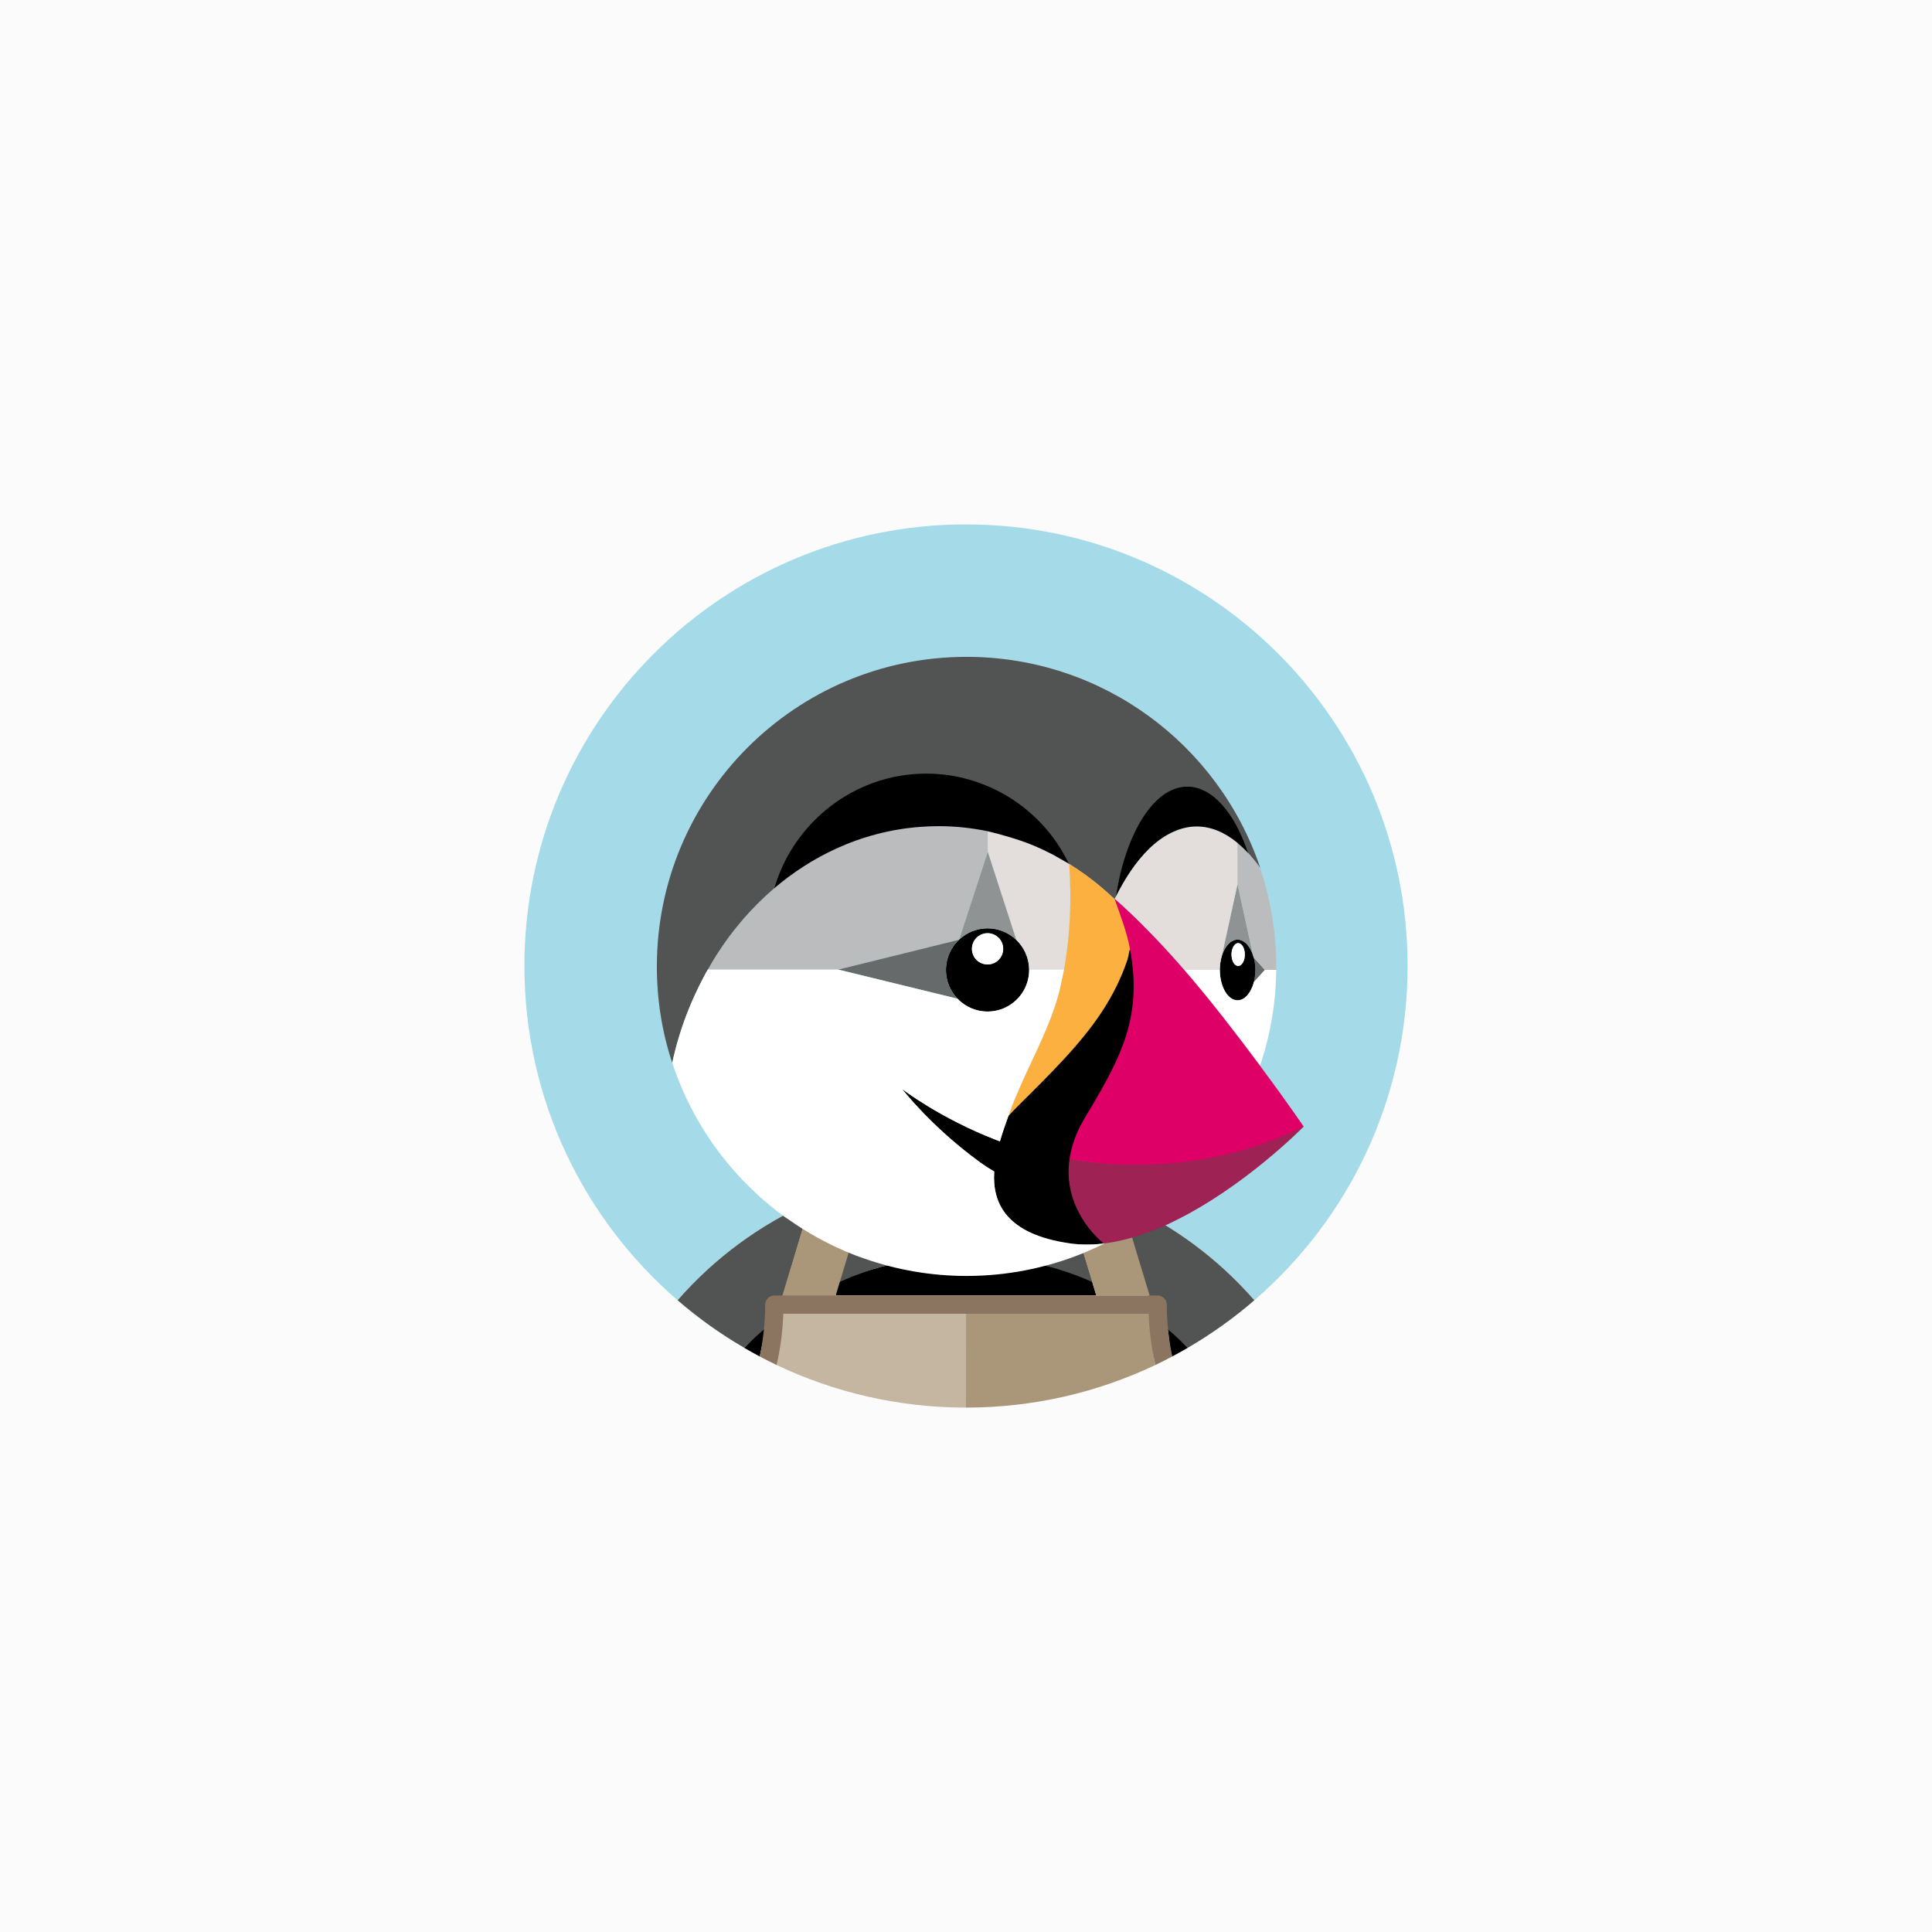 <svg width="140" height="140" viewBox="0 0 140 140" fill="none" xmlns="http://www.w3.org/2000/svg">
<rect width="140" height="140" fill="#FBFBFB"/>
<g clip-path="url(#clip0_6073_40304)">
<path d="M58.745 87.104C59.256 86.876 59.773 86.667 60.296 86.471C60.886 86.249 61.481 86.041 62.084 85.859C62.834 85.633 63.59 85.429 64.357 85.266C65.392 85.046 66.438 84.884 67.49 84.782C66.895 86.648 66.244 88.496 65.538 90.324C65.568 90.68 65.586 91.038 65.594 91.396C67.046 91.109 68.521 90.964 70 90.964C71.508 90.964 72.98 91.115 74.406 91.396C74.414 91.038 74.432 90.68 74.462 90.324C73.755 88.496 73.105 86.648 72.51 84.782C73.563 84.884 74.609 85.046 75.643 85.266C76.409 85.429 77.166 85.633 77.916 85.859C78.519 86.041 79.114 86.249 79.704 86.471C80.227 86.668 80.745 86.877 81.256 87.104C84.95 88.747 88.241 91.176 90.898 94.222C97.693 88.354 102 79.683 102 70C102 52.327 87.673 38 70 38C52.327 38 38 52.327 38 70C38 79.683 42.307 88.354 49.102 94.222C51.76 91.176 55.051 88.746 58.745 87.104Z" fill="#A5DBE8"/>
<path d="M81.254 87.105L83.241 93.936L83.804 93.962C84.17 93.962 84.427 94.058 84.427 94.424C84.427 95.032 84.459 95.715 84.517 96.312C85.012 96.732 85.615 97.206 86.072 97.666C87.783 96.67 89.398 95.517 90.897 94.222C88.239 91.176 84.948 88.747 81.254 87.105ZM77.37 87.037L79.702 86.472C79.112 86.25 78.518 86.041 77.915 85.86C77.164 85.634 76.408 85.429 75.641 85.266C74.607 85.046 73.561 84.885 72.508 84.782C73.103 86.649 73.754 88.497 74.46 90.324C74.431 90.681 74.412 91.038 74.404 91.396C76.057 91.722 77.682 92.289 79.184 92.953L77.37 87.037Z" fill="#525353"/>
<path d="M53.926 97.666C54.297 97.882 54.672 98.094 55.054 98.295C55.188 97.654 55.401 96.766 55.465 96.106C54.971 96.526 54.383 97.205 53.926 97.666ZM79.146 92.894C77.626 92.22 76.035 91.718 74.404 91.396C72.954 91.109 71.478 90.964 69.999 90.964C68.491 90.964 67.019 91.114 65.594 91.396C63.941 91.721 62.217 92.216 60.715 92.88L60.555 93.875H79.444L79.146 92.894Z" fill="black"/>
<path d="M55.408 96.295C55.466 95.698 55.509 95.167 55.509 94.558C55.509 94.193 55.759 93.959 56.125 93.959L56.725 93.938L58.745 87.103C55.05 88.746 51.759 91.175 49.102 94.222C50.6 95.516 52.215 96.669 53.927 97.665C54.383 97.205 54.86 96.763 55.355 96.343" fill="#525353"/>
<path d="M84.761 97.512C84.891 98.162 84.92 98.291 84.944 98.296C85.324 98.094 85.7 97.884 86.072 97.666C85.61 97.2 85.129 96.754 84.629 96.329L84.761 97.512Z" fill="black"/>
<path d="M79.146 92.894L79.444 93.875H83.308L81.255 87.104C80.745 86.878 80.227 86.666 79.704 86.471L77.371 87.036L79.146 92.894Z" fill="#AA9678"/>
<path d="M56.758 95.243C56.778 95.229 56.799 95.215 56.819 95.2H56.761C56.76 95.214 56.759 95.229 56.758 95.243Z" fill="#C4B6A1"/>
<path d="M83.238 95.2H83.18L83.24 95.243C83.24 95.229 83.238 95.214 83.238 95.2Z" fill="#AA9678"/>
<path d="M83.171 95.101L69.973 95.116L70 102C74.912 102 79.564 100.89 83.723 98.912C83.452 97.719 83.425 96.434 83.38 95.183C83.36 95.169 83.171 95.101 83.171 95.101Z" fill="#AA9678"/>
<path d="M69.979 95.145C69.979 95.145 56.708 95.128 56.688 95.142C56.644 96.393 56.386 97.877 56.277 98.913C60.437 100.891 65.089 102 70.001 102L70.008 95.167L69.979 95.145Z" fill="#C4B6A1"/>
<path d="M90.929 69.793C90.93 69.801 90.933 69.808 90.934 69.817C90.934 69.822 90.936 69.827 90.937 69.832V69.834C90.952 69.956 90.958 70.084 90.96 70.213C90.961 70.237 90.965 70.259 90.965 70.282L90.965 70.291L90.965 70.3C90.965 70.326 90.96 70.35 90.96 70.375C90.959 70.499 90.951 70.623 90.937 70.746V70.748L90.933 70.766C90.933 70.776 90.93 70.785 90.928 70.794C90.911 70.922 90.888 71.049 90.856 71.173L90.856 71.175L90.861 71.17L90.862 71.165V71.165L91.7 70.288L90.856 69.404L90.856 69.406C90.887 69.529 90.911 69.659 90.929 69.793Z" fill="#676A6A"/>
<path d="M90.929 70.794C90.931 70.778 90.935 70.763 90.937 70.746C90.952 70.626 90.958 70.501 90.961 70.375C90.961 70.346 90.965 70.32 90.965 70.291C90.965 70.264 90.961 70.239 90.961 70.213C90.959 70.086 90.951 69.96 90.937 69.834C90.935 69.819 90.931 69.806 90.93 69.792C90.913 69.662 90.888 69.533 90.856 69.406C90.845 69.363 90.83 69.325 90.817 69.283C90.741 69.032 90.638 68.811 90.516 68.627C90.469 68.558 90.418 68.491 90.362 68.427C90.311 68.371 90.256 68.32 90.197 68.274C90.175 68.257 90.151 68.245 90.129 68.231C90.06 68.185 89.985 68.149 89.907 68.124C89.833 68.099 89.756 68.086 89.678 68.084C89.599 68.084 89.523 68.1 89.448 68.124C89.37 68.149 89.295 68.185 89.226 68.231C89.204 68.245 89.181 68.257 89.159 68.273C89.056 68.354 88.965 68.449 88.89 68.556C88.873 68.579 88.856 68.603 88.84 68.628C88.717 68.811 88.614 69.033 88.538 69.283L88.529 69.313C88.495 69.428 88.469 69.549 88.447 69.674C88.441 69.712 88.432 69.748 88.427 69.787C88.407 69.926 88.397 70.071 88.394 70.219C88.394 70.24 88.391 70.26 88.391 70.28H88.396C88.396 71.499 88.972 72.487 89.684 72.487C89.806 72.487 89.924 72.455 90.036 72.4C90.103 72.367 90.167 72.327 90.226 72.281C90.25 72.261 90.273 72.237 90.296 72.216C90.353 72.162 90.407 72.103 90.458 72.036C90.493 71.989 90.528 71.942 90.561 71.89C90.582 71.857 90.601 71.821 90.62 71.785C90.656 71.719 90.69 71.65 90.721 71.576C90.732 71.549 90.744 71.524 90.754 71.496C90.794 71.394 90.828 71.286 90.857 71.173C90.888 71.052 90.911 70.925 90.929 70.794ZM89.724 69.997C89.457 69.997 89.241 69.626 89.241 69.169C89.241 68.713 89.457 68.342 89.724 68.342C89.991 68.342 90.207 68.713 90.207 69.169C90.207 69.626 89.991 69.997 89.724 69.997Z" fill="black"/>
<path d="M89.721 68.342C89.454 68.342 89.238 68.713 89.238 69.169C89.238 69.626 89.454 69.997 89.721 69.997C89.988 69.997 90.204 69.626 90.204 69.169C90.204 68.713 89.988 68.342 89.721 68.342Z" fill="white"/>
<path d="M88.535 69.284C88.611 69.033 88.714 68.812 88.837 68.628C88.853 68.603 88.87 68.58 88.888 68.556C88.963 68.449 89.053 68.354 89.156 68.274C89.178 68.257 89.201 68.246 89.223 68.231C89.292 68.185 89.367 68.149 89.446 68.124C89.52 68.1 89.596 68.084 89.675 68.084C89.753 68.084 89.83 68.1 89.904 68.124C89.983 68.15 90.057 68.186 90.126 68.231C90.149 68.246 90.172 68.257 90.194 68.274C90.251 68.318 90.306 68.37 90.359 68.428C90.415 68.491 90.466 68.558 90.513 68.628C90.635 68.811 90.739 69.033 90.814 69.283V69.284L89.675 64.064L88.535 69.284Z" fill="#909393"/>
<path d="M74.574 70.242C74.573 70.137 74.566 70.033 74.554 69.931C74.554 69.93 74.553 69.928 74.553 69.927C74.541 69.827 74.525 69.728 74.503 69.63L74.501 69.623C74.48 69.527 74.453 69.432 74.423 69.339L74.42 69.333C74.39 69.24 74.355 69.15 74.315 69.061C74.314 69.059 74.313 69.057 74.312 69.055C73.995 68.349 73.418 67.79 72.702 67.495L72.693 67.492C72.519 67.421 72.338 67.366 72.154 67.329C72.149 67.329 72.144 67.328 72.14 67.327C71.949 67.29 71.756 67.271 71.561 67.27C71.367 67.27 71.177 67.29 70.993 67.326L70.974 67.329C70.79 67.365 70.614 67.419 70.444 67.487L70.43 67.492C70.259 67.562 70.094 67.647 69.938 67.747C69.782 67.848 69.636 67.962 69.502 68.088L69.499 68.099L69.487 68.101C69.272 68.306 69.088 68.541 68.94 68.799L68.934 68.809C68.889 68.888 68.849 68.971 68.811 69.055C68.807 69.064 68.802 69.072 68.799 69.081C68.764 69.159 68.735 69.239 68.707 69.32C68.702 69.336 68.695 69.351 68.69 69.367C68.666 69.443 68.647 69.52 68.628 69.598C68.623 69.621 68.616 69.642 68.611 69.665C68.595 69.742 68.584 69.82 68.574 69.899C68.571 69.924 68.566 69.947 68.563 69.971C68.532 70.27 68.546 70.573 68.604 70.868C68.605 70.872 68.605 70.876 68.606 70.88C68.644 71.068 68.699 71.25 68.77 71.424C68.772 71.426 68.772 71.428 68.773 71.431C68.918 71.78 69.126 72.099 69.387 72.371C69.592 72.585 69.828 72.768 70.088 72.914L70.091 72.916C70.172 72.962 70.256 73.003 70.341 73.041C70.349 73.044 70.355 73.048 70.362 73.051C70.442 73.085 70.523 73.115 70.606 73.143C70.62 73.148 70.633 73.154 70.647 73.158C70.723 73.183 70.802 73.202 70.88 73.22C70.901 73.225 70.922 73.232 70.943 73.237C71.019 73.252 71.098 73.263 71.177 73.273C71.201 73.276 71.224 73.281 71.249 73.284C71.953 73.358 72.66 73.182 73.247 72.785C73.568 72.569 73.844 72.292 74.061 71.971C74.398 71.473 74.577 70.886 74.576 70.285C74.576 70.278 74.576 70.272 74.576 70.265C74.575 70.257 74.574 70.25 74.574 70.242ZM71.561 69.889C71.413 69.889 71.266 69.859 71.128 69.802C70.991 69.746 70.866 69.662 70.761 69.557C70.656 69.452 70.572 69.327 70.515 69.189C70.458 69.052 70.429 68.905 70.429 68.756C70.429 68.607 70.458 68.46 70.515 68.323C70.572 68.185 70.656 68.06 70.761 67.955C70.866 67.85 70.991 67.767 71.128 67.71C71.266 67.653 71.413 67.624 71.562 67.624C71.862 67.624 72.15 67.743 72.363 67.955C72.575 68.168 72.694 68.456 72.694 68.756C72.694 69.057 72.575 69.345 72.362 69.557C72.15 69.769 71.862 69.889 71.561 69.889Z" fill="black"/>
<path d="M71.562 67.623C71.262 67.623 70.974 67.742 70.761 67.955C70.549 68.167 70.43 68.455 70.43 68.755C70.43 69.056 70.549 69.344 70.761 69.556C70.974 69.769 71.262 69.888 71.562 69.888C71.862 69.888 72.151 69.769 72.363 69.556C72.575 69.344 72.695 69.056 72.695 68.755C72.695 68.455 72.575 68.167 72.363 67.955C72.151 67.742 71.862 67.623 71.562 67.623Z" fill="white"/>
<path d="M69.487 68.101L69.499 68.098L69.502 68.088L71.579 61.738V60.251L71.578 60.235C70.406 59.992 69.213 59.869 68.016 59.867C67.609 59.867 67.207 59.884 66.806 59.912C66.748 59.916 66.689 59.919 66.631 59.924C64.546 60.082 62.494 60.625 60.593 61.493C58.964 62.237 57.45 63.217 56.088 64.379L56.086 64.382C55.722 64.694 55.369 65.019 55.028 65.356C54.964 65.418 54.899 65.48 54.836 65.544C54.514 65.869 54.202 66.204 53.902 66.549C53.837 66.624 53.772 66.701 53.708 66.777C53.404 67.133 53.112 67.498 52.832 67.872C52.809 67.904 52.787 67.937 52.764 67.968C52.498 68.331 52.244 68.702 52 69.08C51.953 69.154 51.904 69.227 51.857 69.301C51.659 69.615 51.475 69.936 51.293 70.259H60.752L69.487 68.101Z" fill="#BBBCBD"/>
<path d="M77.473 67.386C77.492 67.138 77.508 66.891 77.521 66.643C77.538 66.307 77.55 65.971 77.556 65.636C77.561 65.375 77.56 65.114 77.559 64.853C77.559 64.778 77.561 64.703 77.56 64.627C77.552 63.954 77.528 63.281 77.486 62.609L77.48 62.605L77.478 62.6C77.228 62.457 76.978 62.314 76.727 62.171L76.709 62.161L76.514 62.051L76.51 62.049L76.374 61.973L76.348 61.958C76.315 61.939 76.282 61.922 76.249 61.904C75.814 61.678 75.37 61.47 74.919 61.279C73.843 60.825 72.394 60.427 71.578 60.234V61.737L73.636 68.098L73.639 68.103C73.851 68.306 74.034 68.539 74.18 68.795C74.228 68.879 74.272 68.966 74.312 69.055C74.313 69.057 74.314 69.059 74.315 69.06C74.354 69.149 74.389 69.24 74.42 69.332L74.423 69.339C74.453 69.431 74.479 69.526 74.501 69.622L74.503 69.63C74.524 69.727 74.541 69.826 74.553 69.927C74.553 69.928 74.554 69.93 74.554 69.931C74.566 70.033 74.572 70.137 74.574 70.242L74.582 70.259H77.102C77.271 69.334 77.392 68.401 77.466 67.463C77.468 67.438 77.471 67.412 77.473 67.386Z" fill="#E3DDDB"/>
<path d="M80.77 65.138C80.768 65.14 80.767 65.144 80.766 65.146L80.77 65.138Z" fill="#FCB03F"/>
<path d="M69.504 68.088C69.639 67.961 69.786 67.847 69.942 67.746C70.097 67.646 70.262 67.561 70.433 67.492C70.437 67.49 70.442 67.488 70.446 67.486C70.618 67.417 70.795 67.365 70.976 67.328L70.995 67.325C71.183 67.289 71.373 67.27 71.564 67.27C71.762 67.27 71.955 67.29 72.142 67.327C72.147 67.328 72.151 67.328 72.156 67.329C72.344 67.367 72.527 67.422 72.704 67.495C73.051 67.638 73.369 67.844 73.641 68.103L73.639 68.098L71.58 61.737L69.504 68.088Z" fill="#909393"/>
<path d="M68.77 71.423C68.698 71.248 68.642 71.066 68.605 70.88C68.604 70.876 68.604 70.871 68.603 70.868C68.545 70.572 68.531 70.27 68.562 69.971C68.565 69.946 68.57 69.923 68.573 69.899C68.583 69.82 68.594 69.741 68.61 69.664C68.615 69.642 68.622 69.62 68.627 69.598C68.646 69.52 68.665 69.442 68.689 69.367C68.694 69.351 68.701 69.336 68.706 69.32C68.734 69.239 68.763 69.158 68.798 69.081C68.801 69.072 68.806 69.063 68.81 69.054C68.848 68.97 68.889 68.888 68.934 68.808L68.939 68.799C69.087 68.541 69.271 68.305 69.486 68.101L60.751 70.259H60.734L69.386 72.37C69.125 72.098 68.917 71.779 68.772 71.43C68.771 71.428 68.771 71.426 68.77 71.423Z" fill="#676A6A"/>
<path d="M88.426 69.787C88.432 69.748 88.44 69.712 88.447 69.674C88.468 69.55 88.494 69.429 88.528 69.314C88.532 69.301 88.533 69.286 88.537 69.273L89.677 64.054L89.677 61.078C88.745 60.309 87.748 59.889 86.71 59.889C85.398 59.889 84.175 60.613 83.26 61.508C82.259 62.487 81.485 63.719 80.86 64.962C80.831 65.02 80.802 65.075 80.773 65.132C80.966 65.299 81.157 65.468 81.345 65.641C81.77 66.031 82.188 66.43 82.599 66.836C82.79 67.025 82.978 67.218 83.167 67.41C83.367 67.614 83.567 67.817 83.764 68.024C84.124 68.403 84.48 68.786 84.83 69.174C85.13 69.505 85.427 69.839 85.721 70.176L85.721 70.177C85.771 70.228 85.805 70.265 85.818 70.28H88.389C88.389 70.26 88.393 70.241 88.393 70.22C88.396 70.071 88.406 69.926 88.426 69.787ZM80.773 65.146L80.77 65.138L80.766 65.147L80.777 65.158C80.776 65.154 80.774 65.15 80.773 65.146Z" fill="#E3DDDB"/>
<path d="M49.744 73.543L49.767 73.486C50.112 72.59 50.51 71.716 50.959 70.867C51.028 70.735 51.096 70.603 51.168 70.472C51.208 70.4 51.253 70.331 51.293 70.259C51.476 69.936 51.66 69.615 51.857 69.301C51.904 69.227 51.953 69.154 52.001 69.08C52.244 68.702 52.499 68.331 52.765 67.968C52.788 67.937 52.809 67.904 52.833 67.872C53.113 67.498 53.405 67.133 53.708 66.777C53.773 66.701 53.837 66.624 53.902 66.549C54.203 66.204 54.514 65.869 54.836 65.544C54.9 65.48 54.965 65.418 55.029 65.356C55.369 65.019 55.722 64.694 56.086 64.382L56.089 64.379C57.526 59.563 62.169 56.604 67.374 56.604C69.469 56.604 71.553 57.208 73.338 58.3C75.17 59.42 76.418 60.515 77.388 62.428L77.402 62.457C77.427 62.505 77.454 62.552 77.478 62.601L77.481 62.605L77.487 62.609C78.301 63.113 79.076 63.677 79.807 64.295C80.053 64.503 80.294 64.716 80.53 64.934C80.608 65.005 80.688 65.073 80.765 65.146C80.767 65.143 80.768 65.14 80.77 65.137C80.77 65.135 80.771 65.133 80.772 65.131C80.799 65.077 80.825 65.022 80.852 64.968C81.585 60.339 83.916 57.815 86.324 57.815C88.14 57.815 89.459 58.897 90.456 61.811L90.466 61.843L90.469 61.846C90.763 62.167 91.037 62.505 91.291 62.858L91.29 62.858C91.295 62.865 91.301 62.871 91.306 62.879C91.32 62.921 91.333 62.964 91.346 63.007L91.309 62.855C88.313 53.984 79.923 47.598 70.041 47.598C57.646 47.598 47.598 57.646 47.598 70.041C47.598 72.484 47.988 74.837 48.713 77.026L48.716 77.013C48.971 75.832 49.315 74.672 49.744 73.543Z" fill="#525353"/>
<path d="M91.643 70.289L90.86 71.165V71.165L90.858 71.17C90.828 71.286 90.792 71.393 90.752 71.497C90.741 71.524 90.729 71.55 90.718 71.576C90.688 71.648 90.654 71.718 90.617 71.786C90.598 71.821 90.579 71.857 90.558 71.89C90.526 71.942 90.491 71.99 90.455 72.036C90.406 72.1 90.352 72.161 90.293 72.216C90.27 72.238 90.247 72.261 90.223 72.281C90.164 72.328 90.101 72.368 90.033 72.401C89.921 72.455 89.803 72.487 89.681 72.487C88.97 72.487 88.393 71.499 88.393 70.28H85.809L85.81 70.282C86.296 70.844 86.773 71.411 87.244 71.985C87.695 72.537 88.142 73.094 88.582 73.655L88.647 73.737C89.065 74.27 89.478 74.806 89.888 75.345L90.008 75.501C90.443 76.074 90.876 76.649 91.305 77.227C92.062 74.988 92.459 72.643 92.482 70.28L91.756 70.253L91.643 70.289Z" fill="white"/>
<path d="M66.632 59.924C66.691 59.919 66.749 59.916 66.808 59.912C67.21 59.883 67.614 59.868 68.017 59.867C69.234 59.867 70.423 59.998 71.58 60.235C72.396 60.427 73.845 60.825 74.921 61.28C75.372 61.47 75.816 61.679 76.251 61.904L76.35 61.958L76.376 61.973C76.417 61.996 76.461 62.02 76.512 62.049L76.516 62.051L76.711 62.162L76.729 62.172C77.005 62.329 77.311 62.504 77.428 62.571L77.458 62.589L77.48 62.601C77.456 62.552 77.428 62.505 77.404 62.457L77.389 62.428C76.42 60.515 74.927 58.874 73.096 57.754C71.31 56.661 69.227 56.058 67.131 56.058C61.926 56.058 57.528 59.564 56.09 64.38C57.451 63.217 58.965 62.237 60.595 61.493C62.496 60.625 64.548 60.082 66.632 59.924Z" fill="black"/>
<path d="M91.305 62.879C91.3 62.871 91.295 62.865 91.29 62.858L91.29 62.858C91.037 62.505 90.762 62.167 90.468 61.846L90.461 61.837C90.336 61.701 90.207 61.569 90.073 61.441C90.024 61.394 89.973 61.353 89.923 61.307C89.841 61.233 89.759 61.155 89.676 61.087V64.064L90.816 69.284C90.828 69.324 90.843 69.362 90.854 69.404L91.644 70.289L91.651 70.28H92.478C92.478 70.203 92.483 70.128 92.483 70.051V70.05C92.483 67.656 92.099 65.278 91.346 63.006C91.332 62.964 91.32 62.921 91.305 62.879Z" fill="#BBBCBD"/>
<path d="M83.261 61.507C84.175 60.612 85.399 59.888 86.711 59.888C87.749 59.888 88.746 60.308 89.677 61.078L89.678 61.087C89.761 61.155 89.843 61.232 89.925 61.307C89.975 61.352 90.026 61.394 90.075 61.441C90.208 61.569 90.338 61.701 90.463 61.837L90.47 61.846C90.469 61.845 90.469 61.844 90.468 61.843L90.468 61.843L90.457 61.811C89.461 58.897 87.852 57.004 86.037 57.004C83.629 57.004 81.586 60.339 80.853 64.968L80.861 64.962C81.486 63.718 82.26 62.486 83.261 61.507ZM80.006 89.959C80.006 89.959 79.682 89.702 79.27 89.228C79.078 89.009 78.9 88.779 78.735 88.539C78.683 88.462 78.631 88.383 78.579 88.301C78.423 88.054 78.299 87.755 78.162 87.458C78.003 87.115 78.003 86.887 77.912 86.568C77.845 86.332 77.792 86.093 77.753 85.852C77.689 85.461 77.664 85.065 77.677 84.67C77.684 84.442 77.707 84.205 77.742 83.965C77.776 83.726 77.822 83.489 77.881 83.255C78.062 82.529 78.376 81.756 78.866 80.94L78.99 80.661C79.15 80.394 79.186 80.406 79.338 80.149C81.479 76.536 82.634 73.804 82.069 69.597C82.007 69.166 81.936 68.736 81.858 68.308C81.808 68.618 81.756 68.928 81.701 69.238C81.68 69.334 81.622 69.438 81.6 69.503C80.67 72.256 79.206 74.28 77.099 76.567C76.806 76.884 76.509 77.198 76.209 77.508C75.672 78.063 75.13 78.612 74.583 79.155C74.355 79.382 74.122 79.612 73.886 79.847C73.668 80.062 73.398 80.521 73.076 80.86C72.877 81.417 72.65 82.046 72.459 82.707C72.373 82.674 72.291 82.645 72.203 82.611C68.111 81.028 65.371 78.913 65.371 78.913C65.371 78.913 67.479 81.658 71.031 84.235C71.357 84.471 71.696 84.691 72.045 84.892C71.899 87.211 72.922 89.437 77.54 90.101C78.32 90.213 79.12 90.208 79.925 90.117C79.917 90.093 79.97 90.094 79.966 90.08C79.961 90.067 80.009 90.031 80.009 90.031" fill="black"/>
<path d="M77.536 83.99C81.635 84.651 87.703 84.543 94.001 81.594C94.153 81.523 94.32 81.71 94.472 81.635C94.472 81.635 90.167 86.032 85.026 88.518C84.876 88.59 84.728 88.667 84.576 88.736C84.079 88.963 83.574 89.161 83.067 89.344C82.072 89.701 81.064 89.972 80.063 90.098C80.017 90.104 79.971 90.112 79.925 90.117C79.919 90.098 79.913 90.079 79.906 90.061L79.9 90.04C79.9 90.04 79.575 89.783 79.163 89.309C78.972 89.09 78.793 88.86 78.629 88.62C78.4 88.286 78.199 87.934 78.029 87.567C77.885 87.257 77.766 86.936 77.672 86.608C77.496 85.991 77.416 85.351 77.437 84.71C77.445 84.474 77.467 84.239 77.501 84.005L77.536 83.99Z" fill="#9F2254"/>
<path d="M74.596 79.323C75.144 78.779 75.686 78.23 76.223 77.675C76.523 77.365 76.82 77.051 77.113 76.734C79.219 74.448 80.766 72.308 81.696 69.556C81.718 69.49 81.74 69.404 81.761 69.308L81.771 69.263C81.793 69.16 81.814 69.046 81.835 68.917C81.844 68.828 82.122 68.649 82.13 68.566C81.897 67.368 81.359 66.108 80.772 65.146C80.774 65.15 80.775 65.153 80.776 65.157L80.765 65.146C80.688 65.074 80.608 65.006 80.53 64.934C80.293 64.716 80.052 64.503 79.807 64.296C79.076 63.677 78.301 63.113 77.487 62.609C77.528 63.283 77.554 63.956 77.561 64.628C77.562 64.703 77.56 64.778 77.56 64.854C77.561 65.114 77.562 65.375 77.557 65.636C77.55 65.972 77.538 66.308 77.521 66.643C77.508 66.891 77.493 67.139 77.474 67.387C77.472 67.412 77.469 67.438 77.467 67.464C77.393 68.401 77.272 69.334 77.103 70.259L76.806 71.659C76.188 74.165 74.933 76.439 73.9 78.786C73.626 79.409 73.367 80.038 73.139 80.68L73.074 80.861C73.345 80.575 73.62 80.292 73.899 80.014C74.136 79.78 74.368 79.549 74.596 79.323Z" fill="#FCB03F"/>
<path d="M61.05 92.804C62.553 92.139 63.943 91.722 65.595 91.396C65.587 91.038 65.569 90.681 65.539 90.324C66.245 88.497 66.896 86.649 67.491 84.782C66.439 84.885 65.392 85.046 64.358 85.266C63.591 85.429 62.835 85.634 62.084 85.86C61.482 86.041 60.887 86.25 60.297 86.472L62.63 87.037L60.753 92.928L61.05 92.804Z" fill="#525353"/>
<path d="M89.889 75.345C89.48 74.806 89.066 74.27 88.648 73.737L88.584 73.655C88.138 73.087 87.686 72.524 87.228 71.965C86.763 71.398 86.291 70.837 85.811 70.282C85.781 70.247 85.751 70.211 85.72 70.176C85.325 69.722 84.924 69.273 84.516 68.83C84.268 68.559 84.017 68.29 83.763 68.024C83.566 67.818 83.367 67.613 83.166 67.41C82.978 67.218 82.79 67.025 82.598 66.836C82.188 66.43 81.769 66.031 81.344 65.641C81.156 65.469 80.965 65.299 80.772 65.132C80.771 65.134 80.77 65.136 80.769 65.138C81.175 66.303 81.638 67.483 81.87 68.699C81.93 69.015 81.98 69.323 82.02 69.623C82.585 73.83 81.237 76.577 79.096 80.19C78.939 80.454 78.782 80.718 78.624 80.981C78.135 81.797 77.821 82.57 77.639 83.296C77.581 83.53 77.534 83.767 77.5 84.006C81.698 84.683 88.011 84.809 94.471 81.636C94.471 81.636 93.204 79.774 91.298 77.215C90.871 76.641 90.441 76.07 90.009 75.501C89.969 75.449 89.929 75.397 89.889 75.345Z" fill="#DF0067"/>
<path d="M60.528 93.98L62.628 87.036L60.295 86.471C59.773 86.667 59.255 86.876 58.744 87.104L56.664 93.98L58.986 94.016L60.528 93.98Z" fill="#AA9678"/>
<path d="M62.004 90.976C62.209 91.055 62.417 91.126 62.625 91.198C65.008 92.034 67.515 92.461 70.04 92.46C72.912 92.462 75.758 91.91 78.422 90.835C78.559 90.781 78.693 90.72 78.828 90.662C79.048 90.569 79.266 90.472 79.483 90.372C79.677 90.282 79.87 90.193 80.061 90.097C80.015 90.103 79.969 90.112 79.923 90.117C79.117 90.208 78.318 90.213 77.537 90.101C72.919 89.437 71.896 87.211 72.043 84.892C71.693 84.691 71.355 84.471 71.028 84.235C67.477 81.658 65.369 78.913 65.369 78.913C65.369 78.913 68.108 81.028 72.2 82.611C72.288 82.645 72.37 82.674 72.457 82.707C72.648 82.046 72.874 81.418 73.073 80.86L73.138 80.679C73.365 80.038 73.625 79.409 73.899 78.786C74.931 76.439 76.187 74.165 76.805 71.659L77.101 70.259H74.576L74.576 70.259L74.576 70.264L74.575 70.264C74.575 70.271 74.576 70.278 74.576 70.285C74.576 70.886 74.397 71.473 74.061 71.971C73.733 72.455 73.272 72.835 72.734 73.063C72.266 73.261 71.754 73.337 71.248 73.284C71.224 73.281 71.2 73.276 71.176 73.273C71.097 73.263 71.019 73.252 70.943 73.236C70.921 73.231 70.901 73.225 70.879 73.22C70.801 73.202 70.722 73.182 70.646 73.158C70.632 73.153 70.619 73.147 70.605 73.143C70.523 73.115 70.441 73.085 70.362 73.051C70.355 73.048 70.348 73.044 70.341 73.041C70.256 73.003 70.172 72.962 70.091 72.916L70.087 72.914C69.828 72.768 69.592 72.585 69.387 72.371L60.735 70.259H51.292C51.252 70.331 51.207 70.4 51.167 70.472C51.095 70.603 51.027 70.736 50.957 70.867C50.725 71.306 50.507 71.751 50.302 72.203C50.111 72.625 49.932 73.053 49.765 73.486L49.742 73.543C49.313 74.672 48.97 75.832 48.715 77.013C50.201 81.547 53.094 85.443 56.874 88.189C56.984 88.269 57.1 88.34 57.212 88.418C57.852 88.867 58.514 89.282 59.198 89.662C60.101 90.165 61.039 90.604 62.004 90.976Z" fill="white"/>
<path d="M84.645 96.343C84.584 95.743 84.553 95.14 84.551 94.537C84.551 94.362 84.481 94.193 84.357 94.069C84.233 93.945 84.064 93.875 83.889 93.875H56.111C55.935 93.875 55.767 93.945 55.642 94.069C55.518 94.193 55.449 94.362 55.448 94.537C55.448 95.145 55.413 95.747 55.354 96.343C55.29 96.999 55.19 97.65 55.055 98.295C55.457 98.508 55.863 98.716 56.276 98.912C56.553 97.707 56.714 96.478 56.759 95.243C56.76 95.228 56.762 95.214 56.762 95.2H83.237C83.238 95.214 83.239 95.228 83.24 95.243C83.285 96.478 83.447 97.707 83.723 98.912C84.135 98.715 84.542 98.509 84.945 98.295C84.81 97.65 84.71 96.999 84.645 96.343Z" fill="#8B7460"/>
</g>
<defs>
<clipPath id="clip0_6073_40304">
<rect width="64" height="64" fill="white" transform="translate(38 38)"/>
</clipPath>
</defs>
</svg>
